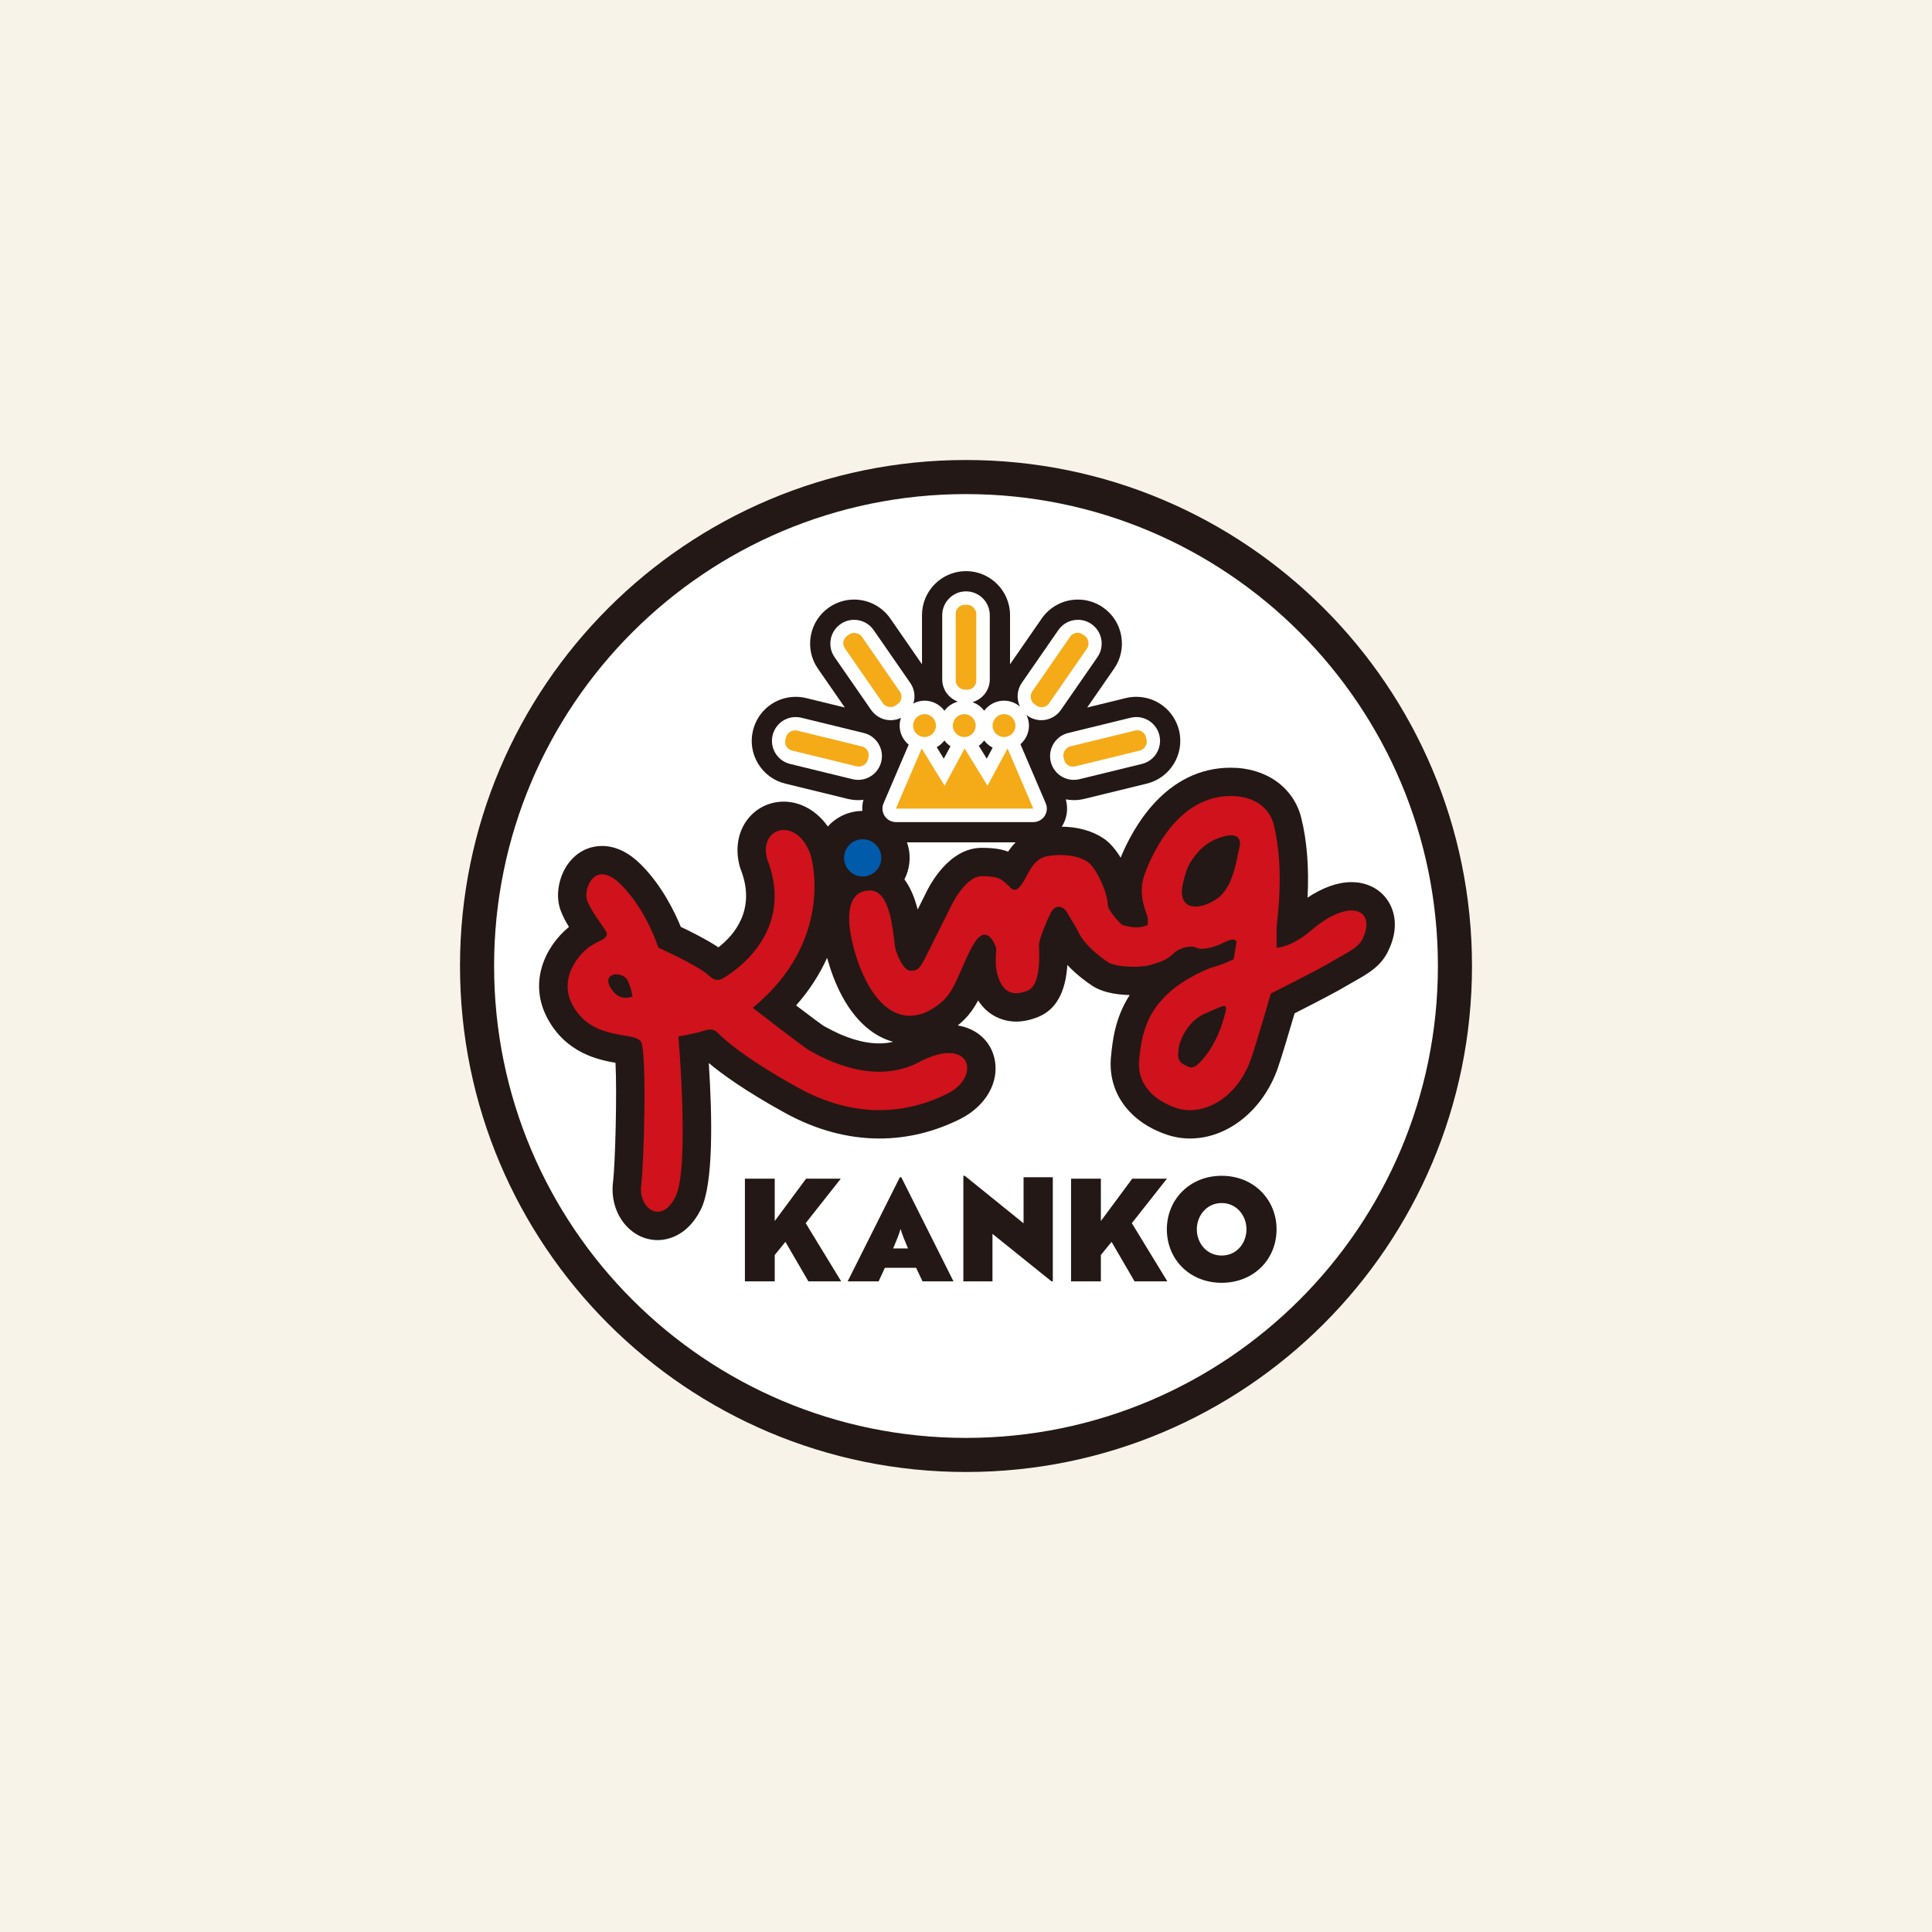 <?xml version="1.0" encoding="UTF-8"?>
<svg id="_レイヤー_1" data-name="レイヤー_1" xmlns="http://www.w3.org/2000/svg" version="1.1" viewBox="0 0 210 210">
  <!-- Generator: Adobe Illustrator 29.5.1, SVG Export Plug-In . SVG Version: 2.1.0 Build 141)  -->
  <defs>
    <style>
      .st0 {
        fill: #231815;
      }

      .st1 {
        fill: #005bab;
      }

      .st2 {
        fill: #fff;
      }

      .st3 {
        fill: #f8f3e9;
      }

      .st4 {
        fill: #cf121b;
      }

      .st5 {
        fill: #f5ab18;
      }
    </style>
  </defs>
  <rect class="st3" width="210" height="210"/>
  <g>
    <circle class="st2" cx="105" cy="105" r="51.295" transform="translate(-43.492 105) rotate(-45)"/>
    <path class="st0" d="M150.928,98.013c-.835-1.353-2.303-2.128-4.026-2.128-1.488,0-3.094.566-4.776,1.682.166-3.27-.065-6.188-.687-8.68-.828-3.306-3.833-5.442-7.656-5.442-7.122,0-10.682,6.624-11.973,9.778-.573-.942-1.215-1.664-1.867-2.098-1.237-.831-2.844-1.27-4.647-1.27-.629,0-1.279.055-1.932.163-1.556.26-2.797,1.095-3.79,2.55-.755-.285-1.644-.413-2.86-.413-3.537,0-5.641,3.96-6.2,5.169l-.768,1.535c-.342-1.357-.826-2.458-1.441-3.276.371-.719.567-1.523.567-2.334,0-2.814-2.29-5.104-5.104-5.104-1.449,0-2.819.614-3.789,1.692-1.179-1.696-2.956-2.703-4.789-2.703-1.565,0-3.005.709-3.95,1.947-1.042,1.365-1.346,3.223-.833,5.098.029.107.064.211.104.314,1.721,4.382-.736,7.172-2.422,8.478-1.235-.821-2.888-1.656-4.089-2.224-.641-1.57-2.039-4.483-4.312-6.756-1.351-1.352-2.778-2.037-4.241-2.037-1.412,0-2.687.637-3.59,1.793-1.018,1.302-1.446,3.204-1.065,4.732.17.67.495,1.375,1.051,2.274-2.666,2.196-4.404,6.093-2.333,9.945,2.059,3.82,5.598,4.509,7.393,4.823.168,3.258-.024,10.966-.269,12.932-.22,1.762.279,3.482,1.371,4.718.923,1.045,2.159,1.621,3.48,1.621.91,0,3.189-.325,4.693-3.33,1.388-2.779,1.245-10.112.864-15.915,1.424,1.193,3.969,3.044,8.274,5.414,3.368,1.851,6.825,2.789,10.273,2.789,3.013,0,5.963-.712,8.769-2.115,2.831-1.416,4.328-4.081,3.726-6.63-.445-1.884-1.954-3.216-3.977-3.541.261-.215.51-.441.743-.674.537-.538,1.008-1.191,1.469-2.042,1.335,2.065,3.314,2.294,4.123,2.294.768,0,1.55-.164,2.391-.501,1.926-.768,2.996-2.669,3.183-5.654.987,1.053,2.088,1.85,2.683,2.247.953.634,2.329.978,4.094,1.025-1.616,2.504-1.865,5.009-2.031,6.683-.387,3.865,1.963,7.127,6.133,8.513.783.262,1.611.395,2.459.395,4.068,0,7.891-3.044,9.512-7.574.414-1.17,1.331-4.256,1.854-6.036,1.591-.804,4.368-2.225,5.54-2.93.321-.193.634-.369.947-.544,1.397-.782,2.841-1.591,3.641-3.208,1.341-2.677.626-4.56.08-5.445ZM89.757,111.636l-.216-.118c-.332-.213-1.425-1.025-3.009-2.234,1.401-1.582,2.533-3.319,3.37-5.17.72,2.608,2.106,5.951,4.699,7.894.767.576,1.599.989,2.479,1.231-.483.117-.981.175-1.51.175-1.743,0-3.698-.598-5.813-1.778Z"/>
    <path class="st0" d="M128.155,79.39c-.526-2.148-2.437-3.649-4.648-3.649-.38,0-.762.046-1.136.137l-4.199,1.026,2.925-4.225c.727-1.05,1.001-2.321.773-3.58-.229-1.258-.933-2.352-1.983-3.078-.804-.557-1.746-.851-2.723-.851-1.571,0-3.042.771-3.935,2.062l-3.443,4.973v-5.342c0-2.639-2.147-4.785-4.785-4.785s-4.785,2.147-4.785,4.785v5.342l-3.443-4.973c-.894-1.291-2.365-2.062-3.935-2.062-.977,0-1.919.294-2.723.851-1.05.727-1.754,1.82-1.983,3.078-.229,1.258.045,2.53.772,3.58l2.925,4.225-4.201-1.026c-.372-.09-.754-.136-1.134-.136-2.212,0-4.123,1.501-4.648,3.651-.303,1.242-.104,2.527.559,3.619.663,1.092,1.712,1.861,2.955,2.165l6.783,1.657c.372.091.754.137,1.135.137.193,0,.383-.015.571-.038-.274,1.009-.11,2.09.475,2.977.68,1.032,1.825,1.648,3.061,1.648h14.934c1.236,0,2.381-.616,3.06-1.647.595-.901.758-2.002.466-3.023.286.053.58.083.88.083.38,0,.762-.046,1.136-.137l6.782-1.657c2.563-.626,4.139-3.221,3.513-5.785Z"/>
    <path class="st0" d="M105,50c-30.376,0-55,24.624-55,55s24.624,55,55,55,55-24.624,55-55-24.624-55-55-55ZM105,156.295c-28.33,0-51.295-22.966-51.295-51.295s22.966-51.295,51.295-51.295c28.33,0,51.295,22.966,51.295,51.295s-22.966,51.295-51.295,51.295Z"/>
    <g>
      <path class="st1" d="M93.769,95.269c1.121,0,2.024-.904,2.024-2.02,0-1.12-.903-2.024-2.024-2.024-1.115,0-2.02.904-2.02,2.024,0,1.116.905,2.02,2.02,2.02Z"/>
      <path class="st4" d="M142.496,101.146c-2.18,1.866-3.733,1.866-3.733,1.866v-2.176c0-.623.932-6.223-.312-11.202-.407-1.624-1.871-3.11-4.668-3.11-5.601,0-8.4,5.911-9.332,8.4-.936,2.49.311,4.356.311,4.977v.62s-.935.625-2.803,0c-.1-.033-1.554-1.553-1.554-2.174,0-1.282-1.244-4.044-2.18-4.666-.93-.625-2.49-.935-4.353-.625-1.864.312-2.179,2.49-3.114,3.424-.316.318-.62.313-.934,0-.93-.934-1.24-1.244-3.11-1.244-1.863,0-3.423,3.423-3.423,3.423,0,0-2.178,4.354-2.799,5.601-.621,1.245-.934,1.245-1.554,1.245-.625,0-1.246-1.245-1.556-2.18-.313-.932-.313-6.532-2.801-6.532-2.2,0-2.489,2.176-2.18,4.354.314,2.177,1.558,6.533,4.048,8.398,2.49,1.869,4.977.315,6.223-.932,1.243-1.245,1.866-3.732,3.11-5.911,1.243-2.18,2.179-.623,2.486.311.101.296-.307,1.869.316,3.425.619,1.555,1.664,1.821,3.109,1.242,1.558-.621,1.246-4.355,1.246-4.978,0-.623.848-2.635,1.242-3.421.622-1.249,1.554-.623,1.868,0,.308.62.622.932,1.246,2.176.619,1.244,2.176,2.489,3.11,3.112.934.621,3.731.621,4.664.312.936-.312,1.698-.453,2.493-1.245.62-.623,1.864-.934,2.487-.623.624.312,1.869,0,3.111-.62,1.182-.593,1.244,0,1.244,0l-.31,1.867s-1.244.622-2.49.932c-6.843,2.799-7.469,6.845-7.778,9.957-.312,3.112,2.178,4.665,4.045,5.285,2.801.937,6.533-.931,8.091-5.285.559-1.578,2.176-7.158,2.176-7.158,0,0,4.981-2.486,6.535-3.42,1.554-.934,2.923-1.485,3.421-2.491,1.558-3.11-1.241-4.664-5.598-.932ZM133.16,110.17c-.31,1.244-.932,3.11-2.176,4.665-1.248,1.557-1.557,1.247-2.18.936-.622-.312-.933-.623-.622-2.18,0,0,.622-2.489,2.802-3.42,2.176-.934,2.491-1.244,2.176,0ZM134.715,92.124c-.31,1.243-.62,4.355-2.487,5.6-1.867,1.244-4.046,1.244-3.733-1.244,0,0,.309-1.867.932-2.798.622-.935,1.537-2.253,3.733-2.801,1.244-.31,1.82.197,1.555,1.244Z"/>
      <path class="st4" d="M99.872,115.458c-5.29,2.801-11.201-.932-11.824-1.247-.623-.309-6.223-4.667-6.223-4.667,8.715-7.153,6.575-15.88,6.223-16.799-1.555-4.046-5.602-2.798-4.668.621,3.422,8.711-4.973,13.069-4.973,13.069,0,0-.628.311-1.25-.313-1.098-1.101-5.598-3.112-5.598-3.112,0,0-1.246-4.044-4.046-6.844-2.799-2.8-4.042.312-3.732,1.556.305,1.206,2.178,3.423,2.178,3.733,0,.621-.595.668-1.555,1.244-1.553.934-3.717,3.674-2.179,6.535,2.179,4.044,6.846,2.799,7.468,4.044.62,1.246.311,13.067,0,15.554-.312,2.491,2.178,4.356,3.732,1.251,1.556-3.116.311-17.427.311-17.427,0,0,1.868-.312,2.799-.622.936-.31,1.244,0,1.558.31.314.312,2.488,2.489,8.709,5.914,6.224,3.42,11.826,2.797,16.18.619,3.733-1.868,2.552-6.419-3.109-3.42ZM66.581,107.679c-1.46-1.944.931-2.175,1.555-1.242.383.577.62,1.864.62,1.864,0,0-1.244.625-2.175-.621Z"/>
    </g>
    <g>
      <polygon class="st0" points="91.389 128.115 87.621 128.115 84.21 132.721 84.21 128.115 80.969 128.115 80.969 139.28 84.21 139.28 84.21 136.411 85.373 134.985 87.869 139.28 91.436 139.28 87.575 132.953 91.389 128.115"/>
      <path class="st0" d="M97.811,127.96l-5.676,11.32h3.365l.682-1.473h3.396l.698,1.473h3.365l-5.676-11.32h-.155ZM97.082,135.698c.279-.651.698-1.675.791-2.078h.031c.093.403.512,1.427.791,2.078h-1.613Z"/>
      <polygon class="st0" points="111.257 132.969 104.868 127.805 104.713 127.805 104.713 139.28 107.877 139.28 107.877 134.116 114.297 139.28 114.436 139.28 114.436 127.96 111.257 127.96 111.257 132.969"/>
      <polygon class="st0" points="126.84 128.115 123.071 128.115 119.66 132.721 119.66 128.115 116.419 128.115 116.419 139.28 119.66 139.28 119.66 136.411 120.823 134.985 123.319 139.28 126.886 139.28 123.025 132.953 126.84 128.115"/>
      <path class="st0" d="M132.787,127.803c-3.505,0-5.955,2.621-5.955,5.815,0,3.241,2.45,5.815,5.955,5.815,3.52,0,5.97-2.574,5.97-5.815,0-3.194-2.45-5.815-5.97-5.815ZM132.787,136.471c-1.628,0-2.698-1.349-2.698-2.853,0-1.473,1.07-2.853,2.698-2.853,1.644,0,2.698,1.38,2.698,2.853,0,1.504-1.054,2.853-2.698,2.853Z"/>
    </g>
    <g>
      <path class="st2" d="M110.916,80.894c.564-.497.928-1.216.928-2.025,0-.425-.107-.822-.282-1.181.053.043.098.093.155.133.435.301.943.46,1.471.46.849,0,1.644-.416,2.127-1.114l3.974-5.74c.811-1.172.518-2.786-.654-3.597-.435-.301-.943-.46-1.471-.46-.849,0-1.644.416-2.126,1.114l-3.974,5.74c-.545.787-.581,1.769-.198,2.578-.471-.395-1.07-.642-1.731-.642-.885,0-1.666.433-2.16,1.092-.321-.427-.761-.752-1.275-.931,1.084-.307,1.886-1.295,1.886-2.477v-6.981c0-1.426-1.16-2.585-2.585-2.585s-2.585,1.16-2.585,2.585v6.981c0,1.113.711,2.056,1.699,2.419-.592.159-1.102.511-1.461.989-.495-.659-1.275-1.092-2.16-1.092-.443,0-.856.117-1.226.307.032-.102.068-.202.088-.308.124-.679-.025-1.366-.418-1.934l-3.974-5.74c-.483-.698-1.278-1.114-2.126-1.114-.528,0-1.036.159-1.471.46-1.172.811-1.466,2.425-.654,3.597l3.974,5.74c.483.697,1.278,1.114,2.127,1.114.391,0,.771-.088,1.119-.256-.088.267-.148.548-.148.844,0,.835.387,1.573.983,2.07l-2.73,6.374c-.194.453-.148.973.124,1.385.271.412.731.659,1.224.659h14.934c.493,0,.953-.248,1.224-.659.272-.412.318-.932.124-1.385l-2.75-6.419ZM101.819,81.216c.326-.185.61-.432.834-.73.184.245.403.464.658.635l-.724,1.344-.768-1.249ZM106.392,81.062c.223-.161.417-.356.582-.575.245.326.561.591.926.78l-.646,1.198-.861-1.403Z"/>
      <path class="st2" d="M126.018,79.913c-.284-1.161-1.317-1.972-2.511-1.972-.206,0-.413.025-.614.074l-6.782,1.657c-.671.164-1.238.579-1.596,1.169-.359.59-.466,1.285-.302,1.955.283,1.161,1.316,1.972,2.511,1.972.206,0,.413-.025.614-.074l6.782-1.657c1.385-.338,2.236-1.74,1.898-3.125Z"/>
      <path class="st2" d="M93.889,79.672l-6.782-1.657c-.201-.049-.408-.074-.614-.074-1.195,0-2.227.811-2.511,1.972-.164.671-.057,1.365.302,1.955.358.59.925,1.006,1.596,1.169l6.782,1.657c.201.049.408.074.614.074h0c1.195,0,2.227-.811,2.511-1.972.164-.671.057-1.365-.302-1.955-.358-.59-.925-1.006-1.596-1.169Z"/>
    </g>
    <g>
      <polygon class="st5" points="107.336 85.401 104.851 81.355 102.672 85.401 100.183 81.355 97.383 87.89 112.318 87.89 109.518 81.355 107.336 85.401"/>
      <circle class="st5" cx="100.493" cy="78.868" r="1.243"/>
      <circle class="st5" cx="104.814" cy="78.868" r="1.243"/>
      <circle class="st5" cx="109.134" cy="78.868" r="1.243"/>
      <rect class="st5" x="103.881" y="65.743" width="2.237" height="9.219" rx=".968" ry=".968"/>
      <rect class="st5" x="114.057" y="68.216" width="2.237" height="9.219" rx=".968" ry=".968" transform="translate(61.931 -52.61) rotate(34.695)"/>
      <rect class="st5" x="118.997" y="76.746" width="2.237" height="9.219" rx=".968" ry=".968" transform="translate(170.647 -54.634) rotate(76.274)"/>
      <rect class="st5" x="93.706" y="68.216" width="2.237" height="9.219" rx=".968" ry=".968" transform="translate(214.241 78.726) rotate(145.305)"/>
      <rect class="st5" x="88.766" y="76.746" width="2.237" height="9.219" rx=".968" ry=".968" transform="translate(190.244 13.342) rotate(103.726)"/>
    </g>
  </g>
</svg>